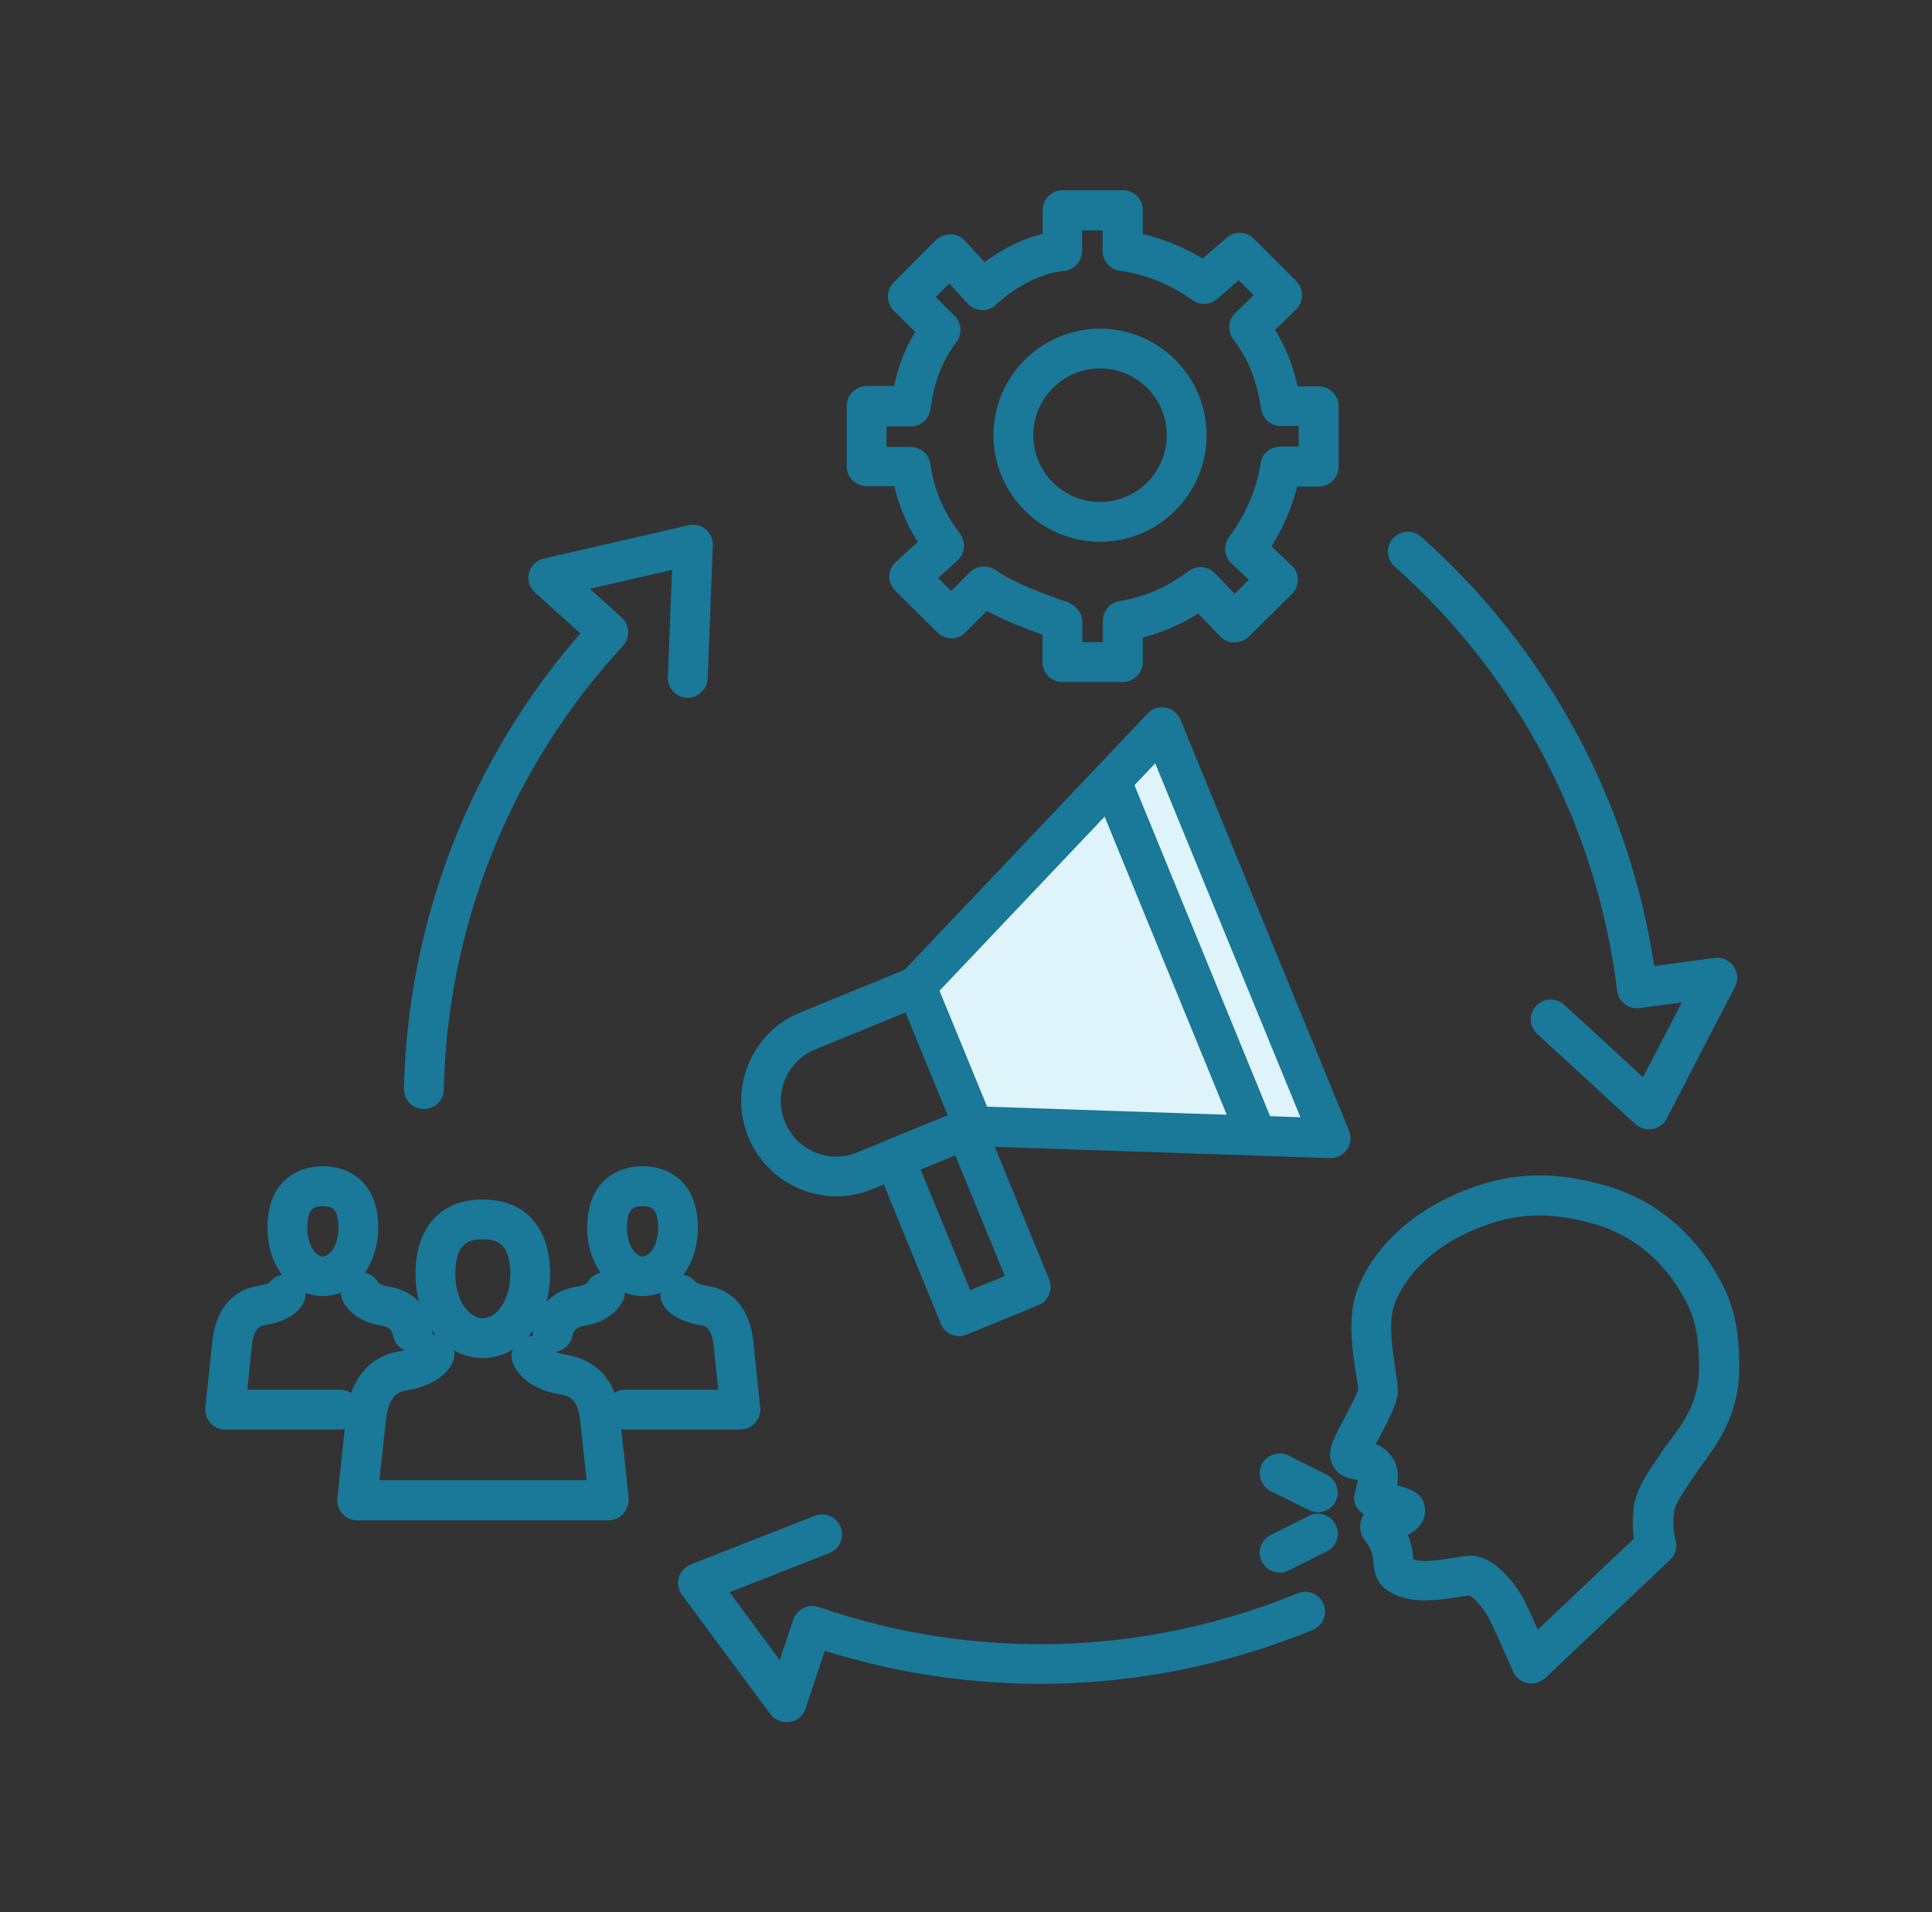 <svg width="97" height="96" viewBox="0 0 97 96" fill="none" xmlns="http://www.w3.org/2000/svg">
<rect x="0" y="0" width="97" height="96" fill="#333333" stroke="none"/>
<g clip-path="url(#clip0_1_3423)">
<path d="M42 60.061C40.12 60.061 38.33 58.931 37.57 57.081C37.09 55.901 37.09 54.601 37.58 53.421C38.07 52.241 38.99 51.321 40.16 50.841L45.36 48.711C45.87 48.501 46.45 48.741 46.66 49.261C46.87 49.771 46.63 50.361 46.12 50.561L40.92 52.691C40.24 52.971 39.71 53.501 39.42 54.191C39.13 54.881 39.13 55.641 39.41 56.331C39.99 57.751 41.61 58.441 43.03 57.861L48.23 55.731C48.74 55.521 49.32 55.761 49.53 56.281C49.74 56.791 49.5 57.371 48.98 57.581L43.8 59.701C43.21 59.941 42.6 60.061 42 60.061Z" fill="#1A7898"/>
<path d="M48.88 56.541L46 49.52L58.34 36.511L66.8 57.141L48.88 56.541Z" fill="#DEF3FA"/>
<path d="M66.8 58.141C66.79 58.141 66.78 58.141 66.77 58.141L48.85 57.541C48.46 57.531 48.11 57.281 47.96 56.92L45.08 49.901C44.93 49.541 45.01 49.12 45.28 48.831L57.62 35.821C57.85 35.571 58.2 35.461 58.53 35.531C58.86 35.59 59.14 35.821 59.27 36.13L67.73 56.761C67.86 57.071 67.82 57.431 67.63 57.711C67.43 57.98 67.12 58.141 66.8 58.141ZM49.56 55.56L65.29 56.09L58 38.321L47.17 49.74L49.56 55.56Z" fill="#1A7898"/>
<path d="M48.16 67.081C47.77 67.081 47.39 66.851 47.24 66.461L44 58.551C43.9 58.301 43.9 58.031 44 57.781C44.1 57.531 44.3 57.341 44.54 57.241L48.13 55.771C48.64 55.561 49.22 55.801 49.43 56.311L52.67 64.221C52.77 64.471 52.77 64.741 52.67 64.991C52.57 65.241 52.37 65.431 52.13 65.531L48.54 67.001C48.41 67.051 48.29 67.081 48.16 67.081ZM46.22 58.711L48.71 64.771L50.45 64.061L47.96 58.001L46.22 58.711Z" fill="#1A7898"/>
<path d="M63.05 57.901C62.66 57.901 62.28 57.671 62.13 57.281L54.96 39.781C54.75 39.271 54.99 38.681 55.5 38.481C56.01 38.271 56.6 38.511 56.8 39.031L63.97 56.531C64.18 57.041 63.94 57.631 63.43 57.831C63.3 57.881 63.18 57.901 63.05 57.901Z" fill="#1A7898"/>
<path d="M82.79 56.7C82.54 56.7 82.3 56.61 82.11 56.44L77.18 51.91C76.77 51.54 76.75 50.9 77.12 50.5C77.5 50.09 78.13 50.07 78.53 50.44L82.49 54.08L84.44 50.33L82.31 50.61C82.05 50.65 81.78 50.57 81.57 50.41C81.36 50.25 81.22 50 81.19 49.74C80.19 41.51 76.22 33.95 70.02 28.44C69.61 28.07 69.57 27.44 69.94 27.03C70.31 26.62 70.94 26.58 71.35 26.95C77.67 32.56 81.8 40.18 83.05 48.5L86.09 48.09C86.46 48.04 86.83 48.2 87.04 48.51C87.25 48.82 87.28 49.21 87.11 49.54L83.68 56.16C83.54 56.44 83.27 56.63 82.97 56.68C82.9 56.7 82.84 56.7 82.79 56.7Z" fill="#1A7898"/>
<path d="M21.28 55.68C21.27 55.68 21.27 55.68 21.26 55.68C20.71 55.67 20.27 55.21 20.28 54.66C20.47 46.22 23.61 38.14 29.14 31.8L26.86 29.75C26.58 29.5 26.47 29.12 26.56 28.76C26.65 28.4 26.94 28.12 27.3 28.04L34.57 26.37C34.87 26.3 35.19 26.37 35.43 26.57C35.67 26.77 35.8 27.07 35.79 27.38L35.53 34.07C35.51 34.62 35 35.07 34.49 35.03C33.94 35.01 33.51 34.54 33.53 33.99L33.74 28.61L29.62 29.56L31.21 31C31.41 31.18 31.53 31.43 31.54 31.7C31.55 31.97 31.46 32.23 31.28 32.42C25.66 38.51 22.46 46.43 22.28 54.73C22.27 55.25 21.83 55.68 21.28 55.68Z" fill="#1A7898"/>
<path d="M39.48 86.46C39.17 86.46 38.87 86.31 38.68 86.06L34.24 80.07C34.05 79.82 34 79.5 34.08 79.2C34.17 78.9 34.39 78.66 34.68 78.54L40.91 76.1C41.42 75.9 42 76.15 42.21 76.67C42.41 77.18 42.16 77.76 41.64 77.97L36.63 79.94L39.15 83.34L39.83 81.31C39.91 81.06 40.1 80.85 40.34 80.73C40.58 80.61 40.86 80.6 41.11 80.68C48.94 83.39 57.48 83.14 65.15 79.99C65.66 79.78 66.24 80.02 66.45 80.53C66.66 81.04 66.42 81.62 65.91 81.83C58.1 85.04 49.44 85.4 41.41 82.88L40.44 85.79C40.32 86.14 40.02 86.4 39.65 86.46C39.58 86.45 39.53 86.46 39.48 86.46Z" fill="#1A7898"/>
<path d="M76.881 84.521C76.811 84.521 76.741 84.511 76.681 84.501C76.361 84.431 76.091 84.211 75.961 83.911C75.951 83.891 75.171 82.081 74.761 81.261C74.461 80.671 73.991 80.221 73.781 80.101C73.651 80.111 73.481 80.141 73.271 80.171C72.491 80.291 71.421 80.461 70.571 80.241C69.181 79.881 69.001 79.111 68.951 78.411C68.921 78.091 68.901 77.811 68.521 77.331C68.321 77.081 68.231 76.681 68.321 76.371C68.361 76.241 68.411 76.121 68.481 76.031C68.131 75.801 67.891 75.461 68.031 74.921C68.111 74.621 68.151 74.431 68.171 74.301C68.141 74.301 68.121 74.291 68.091 74.291C67.791 74.241 67.241 74.151 66.941 73.621C66.801 73.381 66.681 72.991 66.891 72.441C67.021 72.101 67.261 71.651 67.511 71.171C67.751 70.721 68.151 69.971 68.191 69.741C68.191 69.691 68.131 69.341 68.091 69.061C67.911 67.911 67.641 66.161 68.111 64.851C68.811 62.881 70.521 61.151 72.781 60.091C75.341 58.891 77.631 58.701 80.441 59.471C83.371 60.261 85.071 62.171 85.991 63.631C86.881 65.061 87.361 66.311 87.321 68.861C87.281 71.111 86.101 72.671 85.471 73.511C85.351 73.661 85.261 73.791 85.191 73.901C85.101 74.051 84.991 74.211 84.871 74.381C84.561 74.841 84.091 75.531 84.051 75.881C83.971 76.491 84.041 77.031 84.121 77.301C84.231 77.661 84.121 78.051 83.851 78.311L77.601 84.231C77.381 84.421 77.131 84.521 76.881 84.521ZM73.851 78.101C74.981 78.101 76.071 79.451 76.531 80.351C76.721 80.731 76.981 81.291 77.211 81.811L82.031 77.251C81.961 76.741 81.961 76.171 82.031 75.631C82.141 74.811 82.691 73.991 83.181 73.271C83.281 73.121 83.381 72.971 83.471 72.831C83.561 72.691 83.691 72.511 83.851 72.311C84.421 71.561 85.271 70.441 85.301 68.841C85.331 66.761 85.001 65.851 84.281 64.701C83.561 63.541 82.211 62.031 79.911 61.411C77.531 60.771 75.771 60.911 73.621 61.911C71.091 63.101 70.231 64.841 69.991 65.541C69.691 66.371 69.931 67.871 70.061 68.771C70.141 69.291 70.191 69.641 70.181 69.921C70.141 70.451 69.811 71.111 69.271 72.131C69.201 72.261 69.141 72.381 69.071 72.501C69.301 72.591 69.531 72.731 69.741 72.961C70.171 73.441 70.241 73.941 70.151 74.561C70.841 74.761 71.411 74.951 71.531 75.631C71.661 76.381 71.151 76.811 70.681 77.061C70.901 77.561 70.931 77.971 70.951 78.261C70.951 78.271 70.951 78.271 70.951 78.281C70.991 78.291 71.031 78.311 71.081 78.321C71.531 78.441 72.391 78.301 72.971 78.211C73.331 78.151 73.621 78.101 73.851 78.101Z" fill="#1A7898"/>
<path d="M66.17 75.922C66.02 75.922 65.87 75.892 65.72 75.812L63.8 74.862C63.31 74.612 63.11 74.012 63.35 73.522C63.59 73.032 64.2 72.832 64.69 73.072L66.61 74.032C67.1 74.282 67.3 74.882 67.06 75.372C66.89 75.722 66.54 75.922 66.17 75.922Z" fill="#1A7898"/>
<path d="M64.25 78.952C63.88 78.952 63.53 78.752 63.35 78.402C63.1 77.912 63.3 77.312 63.8 77.062L65.72 76.102C66.21 75.852 66.81 76.052 67.06 76.552C67.31 77.042 67.11 77.642 66.61 77.892L64.69 78.852C64.55 78.922 64.4 78.952 64.25 78.952Z" fill="#1A7898"/>
<path d="M56.37 34.24H53.34C52.79 34.24 52.34 33.79 52.34 33.24V31.87C51.4 31.53 50.37 31.12 49.55 30.67L48.48 31.75C48.09 32.14 47.46 32.14 47.07 31.76L44.95 29.66C44.75 29.47 44.65 29.2 44.65 28.93C44.65 28.66 44.78 28.39 44.98 28.21L46.08 27.21C45.52 26.32 45.13 25.4 44.9 24.41H43.51C42.96 24.41 42.51 23.96 42.51 23.41V20.38C42.51 19.83 42.96 19.38 43.51 19.38H44.89C45.09 18.45 45.39 17.58 45.95 16.66L44.87 15.59C44.48 15.2 44.48 14.57 44.87 14.18L46.99 12.05C47.18 11.86 47.46 11.77 47.72 11.76C47.99 11.77 48.25 11.88 48.44 12.08L49.43 13.16C50.09 12.67 51.12 12.04 52.35 11.74V10.55C52.35 10 52.8 9.55 53.35 9.55H56.38C56.93 9.55 57.38 10 57.38 10.55V11.75C58.44 12 59.44 12.41 60.38 12.98L61.59 11.93C61.99 11.59 62.58 11.61 62.95 11.98L65.08 14.11C65.27 14.3 65.38 14.56 65.37 14.83C65.37 15.1 65.26 15.35 65.07 15.54L64.02 16.56C64.55 17.43 64.92 18.34 65.15 19.4H66.21C66.76 19.4 67.21 19.85 67.21 20.4V23.43C67.21 23.98 66.76 24.43 66.21 24.43H65.12C64.87 25.47 64.43 26.48 63.84 27.43L64.85 28.39C65.05 28.58 65.16 28.83 65.16 29.11C65.16 29.38 65.05 29.64 64.86 29.83L62.69 31.97C62.5 32.16 62.24 32.24 61.97 32.26C61.7 32.26 61.45 32.15 61.26 31.95L60.16 30.8C59.28 31.36 58.36 31.75 57.38 32V33.26C57.37 33.79 56.92 34.24 56.37 34.24ZM54.34 32.24H55.37V31.17C55.37 30.68 55.72 30.26 56.2 30.18C57.48 29.97 58.58 29.49 59.68 28.67C60.08 28.37 60.65 28.41 61 28.78L61.99 29.81L62.7 29.11L61.82 28.28C61.45 27.93 61.4 27.36 61.71 26.96C62.55 25.82 63.1 24.55 63.29 23.27C63.36 22.78 63.78 22.42 64.28 22.42H65.2V21.39H64.31C63.81 21.39 63.39 21.03 63.32 20.54C63.11 19.12 62.69 18.06 61.91 17.02C61.61 16.62 61.66 16.05 62.02 15.71L62.94 14.82L62.19 14.07L61.11 15.01C60.76 15.31 60.25 15.34 59.87 15.07C58.76 14.28 57.54 13.78 56.22 13.59C55.73 13.52 55.36 13.1 55.36 12.6V11.57H54.33V12.6C54.33 13.11 53.94 13.54 53.43 13.6C51.57 13.78 50.04 15.26 50.03 15.28C49.84 15.47 49.57 15.59 49.3 15.57C49.03 15.56 48.77 15.45 48.59 15.25L47.66 14.23L46.98 14.91L47.93 15.86C48.28 16.21 48.32 16.77 48.03 17.16C47.29 18.16 46.93 19.08 46.71 20.56C46.64 21.05 46.22 21.41 45.72 21.41H44.51V22.44H45.72C46.22 22.44 46.64 22.8 46.71 23.29C46.9 24.59 47.36 25.68 48.2 26.8C48.51 27.21 48.45 27.79 48.07 28.14L47.1 29.02L47.76 29.67L48.69 28.73C49.04 28.38 49.6 28.34 50 28.63C50.61 29.08 51.91 29.66 53.57 30.22C53.98 30.36 54.34 30.77 54.34 31.2V32.24ZM55.23 27.2C52.28 27.2 49.88 24.8 49.88 21.85C49.88 18.9 52.28 16.5 55.23 16.5C58.18 16.5 60.58 18.9 60.58 21.85C60.58 24.8 58.18 27.2 55.23 27.2ZM55.23 18.5C53.38 18.5 51.88 20 51.88 21.85C51.88 23.7 53.38 25.2 55.23 25.2C57.08 25.2 58.58 23.7 58.58 21.85C58.58 20 57.08 18.5 55.23 18.5Z" fill="#1A7898"/>
<path d="M16.21 65.07C14.62 65.07 13.43 63.59 13.43 61.63C13.43 59.36 14.87 58.55 16.21 58.55C17.55 58.55 18.99 59.36 18.99 61.63C18.99 63.56 17.77 65.07 16.21 65.07ZM16.21 60.56C15.86 60.56 15.43 60.56 15.43 61.64C15.43 62.58 15.89 63.08 16.21 63.08C16.53 63.08 16.99 62.57 16.99 61.64C16.99 60.56 16.56 60.56 16.21 60.56Z" fill="#1A7898"/>
<path d="M20.72 67.88C20.26 67.88 19.85 67.56 19.75 67.1C19.67 66.75 19.53 66.62 19.18 66.56C17.65 66.32 17.23 65.39 17.17 65.21C16.98 64.69 17.24 64.12 17.76 63.93C18.24 63.75 18.77 63.97 19 64.41C19.04 64.44 19.17 64.54 19.5 64.59C20.66 64.77 21.45 65.51 21.7 66.66C21.82 67.2 21.48 67.73 20.94 67.85C20.86 67.87 20.79 67.88 20.72 67.88Z" fill="#1A7898"/>
<path d="M17.08 71.77H11.3C11.02 71.77 10.75 71.65 10.56 71.44C10.37 71.23 10.28 70.95 10.31 70.67L10.66 67.34C10.82 65.78 11.65 64.76 12.94 64.56C13.32 64.5 13.49 64.41 13.54 64.38C13.83 64 14.36 63.87 14.8 64.1C15.29 64.36 15.48 64.96 15.22 65.45C15.09 65.7 14.63 66.32 13.25 66.54C13.12 66.56 12.74 66.62 12.65 67.55L12.42 69.77H17.09C17.64 69.77 18.09 70.22 18.09 70.77C18.09 71.32 17.63 71.77 17.08 71.77ZM13.45 64.51C13.44 64.51 13.44 64.52 13.45 64.51C13.44 64.51 13.44 64.52 13.45 64.51Z" fill="#1A7898"/>
<path d="M32.26 65.07C30.7 65.07 29.48 63.56 29.48 61.63C29.48 59.36 30.92 58.55 32.26 58.55C33.6 58.55 35.04 59.36 35.04 61.63C35.04 63.59 33.84 65.07 32.26 65.07ZM32.26 60.56C31.91 60.56 31.48 60.56 31.48 61.64C31.48 62.57 31.94 63.08 32.26 63.08C32.59 63.08 33.04 62.58 33.04 61.64C33.04 60.56 32.6 60.56 32.26 60.56Z" fill="#1A7898"/>
<path d="M27.75 67.88C27.68 67.88 27.6 67.87 27.53 67.86C26.99 67.74 26.65 67.2 26.77 66.66C27.03 65.51 27.81 64.77 28.98 64.59C29.31 64.54 29.44 64.44 29.48 64.41C29.71 63.97 30.24 63.75 30.72 63.93C31.24 64.12 31.5 64.7 31.31 65.22C31.24 65.4 30.82 66.33 29.3 66.57C28.95 66.63 28.81 66.76 28.73 67.11C28.62 67.56 28.2 67.88 27.75 67.88Z" fill="#1A7898"/>
<path d="M37.17 71.77H31.39C30.84 71.77 30.39 71.32 30.39 70.77C30.39 70.22 30.84 69.77 31.39 69.77H36.06L35.83 67.55C35.73 66.62 35.35 66.56 35.23 66.54C33.85 66.32 33.39 65.71 33.26 65.45C33.01 64.96 33.19 64.36 33.68 64.1C34.12 63.87 34.65 64 34.94 64.38C34.99 64.41 35.17 64.5 35.54 64.56C36.83 64.76 37.66 65.78 37.82 67.34L38.17 70.66C38.2 70.94 38.11 71.22 37.92 71.43C37.72 71.65 37.45 71.77 37.17 71.77Z" fill="#1A7898"/>
<path d="M24.24 68.18C22.32 68.18 20.86 66.36 20.86 63.96C20.86 61.62 22.12 60.22 24.24 60.22C26.36 60.22 27.62 61.62 27.62 63.96C27.62 66.33 26.13 68.18 24.24 68.18ZM24.24 62.22C23.53 62.22 22.86 62.43 22.86 63.96C22.86 65.33 23.57 66.18 24.24 66.18C24.91 66.18 25.62 65.33 25.62 63.96C25.62 62.43 24.96 62.22 24.24 62.22Z" fill="#1A7898"/>
<path d="M30.55 76.33H17.93C17.65 76.33 17.38 76.21 17.19 76C17 75.79 16.91 75.51 16.94 75.22L17.38 71.06C17.57 69.25 18.55 68.08 20.07 67.84C20.67 67.75 20.89 67.56 20.94 67.51C21.18 67.07 21.73 66.87 22.2 67.07C22.71 67.28 22.95 67.87 22.74 68.38C22.66 68.57 22.17 69.53 20.39 69.81C20.15 69.85 19.52 69.95 19.38 71.26L19.05 74.31H29.45L29.12 71.26C29.02 70.33 28.65 70.09 28.11 70C26.29 69.71 25.82 68.63 25.74 68.42C25.55 67.9 25.82 67.33 26.34 67.14C26.85 66.96 27.42 67.22 27.62 67.73C27.6 67.67 27.82 67.93 28.43 68.02C29.99 68.27 30.94 69.34 31.12 71.04L31.56 75.19C31.59 75.47 31.5 75.75 31.31 75.97C31.11 76.21 30.84 76.33 30.55 76.33ZM20.89 67.61C20.89 67.61 20.89 67.62 20.89 67.61C20.89 67.61 20.89 67.62 20.89 67.61Z" fill="#1A7898"/>
</g>
<defs>
<clipPath id="clip0_1_3423">
<rect width="96" height="96" fill="white" transform="translate(0.8)"/>
</clipPath>
</defs>
</svg>
